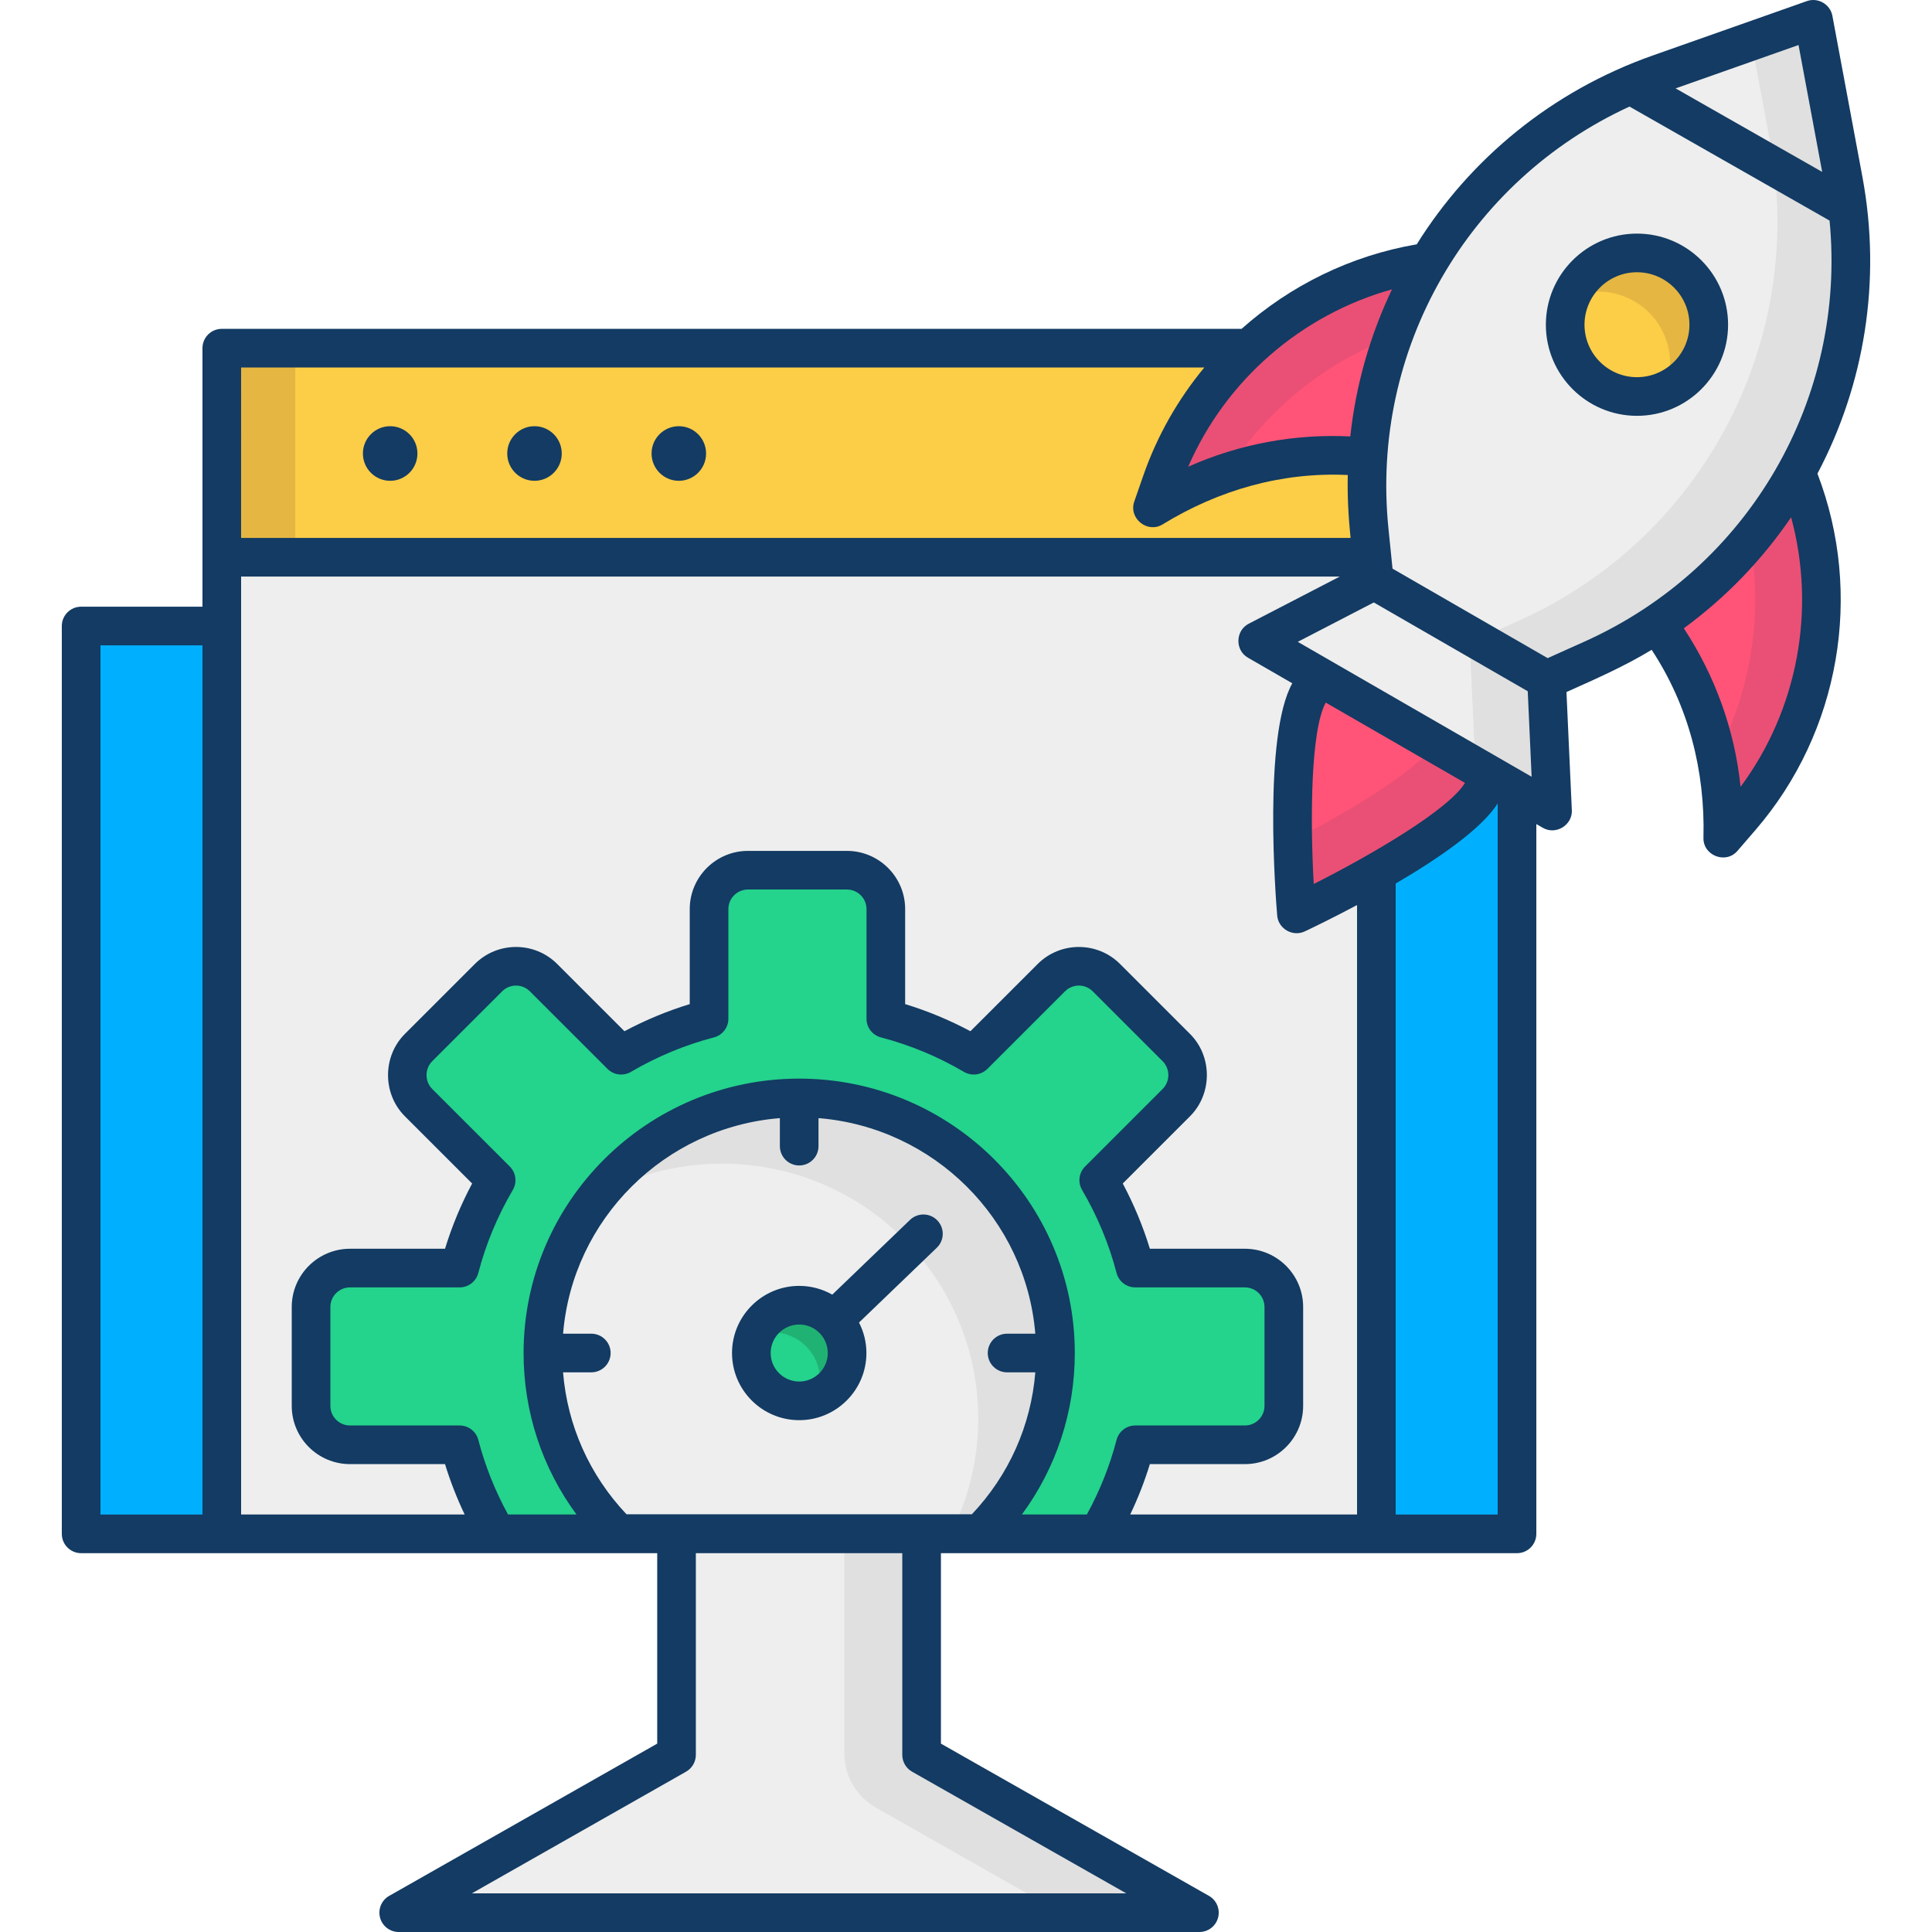 <svg xmlns="http://www.w3.org/2000/svg" id="Layer_1" height="512" viewBox="0 0 499.992 499.992" width="512"><g><g><g><path id="XMLID_29_" d="m20.996 162.013h371.612v234.946h-371.612z" fill="#00b0ff"></path><g><path d="m238.515 454.157v-57.198h-63.426v57.198l-71.898 40.839h207.223z" fill="#eee"></path><path d="m238.515 396.959h-20v56.886c0 5.756 3.092 11.069 8.098 13.912l47.956 27.24h35.845l-71.898-40.839v-57.199z" fill="#e0e0e0"></path></g></g><g><g><g><path d="m57.398 90.109h298.808v54.111h-298.808z" fill="#fccd47"></path><path d="m57.398 90.109h19v54.111h-19z" fill="#e5b642"></path></g><path d="m57.398 144.22h298.808v252.728h-298.808z" fill="#eee"></path><g fill="#133b63"><ellipse cx="175.676" cy="117.364" rx="7.055" ry="7.064"></ellipse><ellipse cx="138.325" cy="117.364" rx="7.055" ry="7.064"></ellipse><ellipse cx="100.974" cy="117.364" rx="7.055" ry="7.064"></ellipse></g></g><g><path d="m293.811 373.909h28.373c5.564 0 10.075-4.507 10.075-10.067v-25.601c0-5.56-4.511-10.067-10.075-10.067h-28.373c-2.11-8.082-5.323-15.713-9.449-22.746l20.085-20.078c3.932-3.931 3.932-10.302 0-14.233l-18.106-18.099c-3.935-3.934-10.317-3.934-14.252 0l-20.078 20.071c-7.036-4.125-14.67-7.337-22.754-9.446v-28.369c0-5.56-4.511-10.067-10.075-10.067h-25.6c-5.564 0-10.075 4.507-10.075 10.067v28.369c-8.085 2.109-15.718 5.322-22.754 9.446l-20.078-20.071c-3.935-3.934-10.317-3.934-14.252 0l-18.106 18.099c-3.932 3.931-3.932 10.302 0 14.233l20.086 20.078c-4.126 7.033-7.34 14.664-9.449 22.746h-28.376c-5.564 0-10.075 4.507-10.075 10.067v25.601c0 5.56 4.511 10.067 10.075 10.067h28.373c2.11 8.082 5.323 15.713 9.449 22.746l-.293.293h156.547l-.293-.293c4.126-7.033 7.34-14.664 9.45-22.746z" fill="#24d38c"></path><g><path d="m253.627 396.894c12.054-11.951 19.535-28.466 19.535-46.737 0-36.457-29.696-66.011-66.328-66.011s-66.328 29.554-66.328 66.011c0 18.271 7.481 34.786 19.535 46.737z" fill="#eee"></path><path d="m206.834 284.147c-21.189 0-40.043 9.901-52.186 25.293 9.533-5.277 20.504-8.293 32.186-8.293 36.632 0 66.328 29.554 66.328 66.011 0 10.707-2.585 20.801-7.137 29.737h7.602c12.054-11.951 19.535-28.466 19.535-46.737 0-36.457-29.696-66.011-66.328-66.011z" fill="#e0e0e0"></path></g><ellipse id="XMLID_902_" cx="206.834" cy="350.157" fill="#24d38c" rx="12.39" ry="12.377"></ellipse><path d="m206.834 337.78c-5.243 0-9.704 3.262-11.511 7.859 1.398-.549 2.917-.859 4.511-.859 6.843 0 12.39 5.542 12.39 12.377 0 1.588-.309 3.1-.855 4.494 4.595-1.808 7.855-6.261 7.855-11.494 0-6.835-5.547-12.377-12.39-12.377z" fill="#20b273"></path><path d="m242.58 315.838c-1.913-1.99-5.079-2.052-7.07-.139l-20.122 19.346c-2.529-1.435-5.444-2.265-8.554-2.265-9.589 0-17.39 7.795-17.39 17.377s7.801 17.377 17.39 17.377 17.39-7.795 17.39-17.377c0-2.843-.7-5.52-1.916-7.891l20.134-19.358c1.99-1.914 2.052-5.079.138-7.07zm-35.746 41.696c-4.074 0-7.39-3.31-7.39-7.377s3.315-7.377 7.39-7.377 7.39 3.31 7.39 7.377-3.316 7.377-7.39 7.377z" fill="#133b63"></path></g></g></g><g><g><g><path id="XMLID_92_" d="m405.996 140.12c25.547 16.205 40.706 44.665 39.914 74.937l-.05 1.9 4.662-5.398c21.836-25.288 27.068-60.951 13.416-91.459l-4.755-10.626z" fill="#ff5477"></path><path d="m463.723 120.1-4.755-10.626-13.515 7.787 1.27 2.839c11.024 24.635 9.728 52.628-2.675 75.809 1.246 6.23 1.816 12.647 1.646 19.148l-.05 1.9 4.662-5.398c21.837-25.288 27.069-60.951 13.417-91.459z" fill="#ea5075"></path></g><g><path id="XMLID_94_" d="m384.748 127.555c-26.808-14.022-59.034-12.92-84.855 2.902l-1.621.993 2.344-6.736c10.982-31.555 39.251-53.917 72.497-57.348l11.58-1.195z" fill="#ff5477"></path><path d="m373.223 67.552 11.58-1.195.014 15.598-3.093.319c-26.846 2.77-50.441 17.89-64.315 40.221-6.019 2.036-11.861 4.75-17.406 8.148l-1.62.993 2.344-6.736c10.98-31.554 39.25-53.917 72.496-57.348z" fill="#ea5075"></path></g></g><g><path d="m400.259 175.935-44.583-25.718-1.314-12.93c-5.283-51.972 25.708-100.809 75.01-118.201l39.94-14.089 7.758 41.605c9.576 51.356-17.258 102.592-64.947 124.006z" fill="#eee"></path><path d="m477.07 46.601-7.758-41.605-16.078 5.672 4.836 25.933c9.576 51.356-17.258 102.592-64.947 124.006l-10.928 4.907 18.064 10.42 11.864-5.328c47.69-21.413 74.524-72.649 64.947-124.005z" fill="#e0e0e0"></path></g><g><path d="m439.741 93.324c-5.134 8.885-16.504 11.929-25.396 6.799s-11.939-16.49-6.805-25.375 16.504-11.929 25.396-6.799c8.892 5.129 11.939 16.49 6.805 25.375z" fill="#fccd47"></path><path d="m432.936 67.949c-8.892-5.13-20.262-2.085-25.396 6.799-.406.703-.736 1.426-1.036 2.156 5.161-2.142 11.219-1.963 16.433 1.044 8.187 4.723 11.401 14.725 7.854 23.216 3.638-1.508 6.829-4.169 8.951-7.841 5.133-8.884 2.086-20.245-6.806-25.374z" fill="#e5b642"></path><path d="m423.64 107.615c-13.001 0-23.578-10.577-23.578-23.579s10.577-23.579 23.578-23.579c13.002 0 23.579 10.577 23.579 23.579s-10.577 23.579-23.579 23.579zm0-37.158c-7.487 0-13.578 6.092-13.578 13.579s6.091 13.579 13.578 13.579 13.579-6.092 13.579-13.579-6.092-13.579-13.579-13.579z" fill="#133b63"></path></g><g><path d="m383.58 204.944c-7.128 12.335-48.057 31.588-48.057 31.588s-3.777-45.043 3.351-57.378 22.914-16.561 35.259-9.44c12.345 7.122 16.574 22.895 9.447 35.23z" fill="#ff5477"></path><path d="m374.784 170.112c2.167 6.699 1.597 14.254-2.204 20.831-4.854 8.401-25.386 20.01-37.99 26.561.225 10.579.932 19.028.932 19.028s40.93-19.253 48.057-31.588c7-12.114 3.041-27.537-8.795-34.832z" fill="#ea5075"></path></g><g><path d="m401.803 209.914-76.35-44.044 30.224-15.653 44.582 25.718z" fill="#eee"></path><path d="m400.259 175.935-19.978-11.525 1.522 33.504 20 12z" fill="#e0e0e0"></path><path d="m481.968 45.68-7.758-41.604c-.551-2.958-3.728-4.807-6.578-3.798l-39.939 14.09c-26.112 9.211-47.242 26.747-61.05 48.863-17.063 2.918-32.723 10.648-45.328 21.874h-263.918c-2.762 0-5 2.238-5 5v66.904h-31.401c-2.762 0-5 2.238-5 5v234.946c0 2.762 2.238 5 5 5h149.087v49.288l-69.365 39.401c-1.974 1.121-2.944 3.431-2.364 5.625.579 2.194 2.564 3.723 4.834 3.723h207.214c2.269 0 4.255-1.528 4.834-3.723.58-2.194-.391-4.504-2.364-5.625l-69.365-39.401v-49.288h149.087c2.762 0 5-2.238 5-5v-183.692l1.696.979c3.358 1.938 7.668-.7 7.493-4.558l-1.39-30.584c7.499-3.367 15.007-6.642 22.045-10.931 9.572 14.532 13.861 31.347 13.408 48.654-.121 4.587 5.766 6.891 8.782 3.398l4.662-5.398c21.937-25.405 28.007-61.118 16.056-92.25 12.117-22.927 16.667-49.837 11.622-76.893zm-429.571 346.275h-26.401v-224.946h26.401zm419.178-347.463-37.935-21.619 31.812-11.222zm-111.331 30.389c-5.654 11.847-9.352 24.693-10.796 38.066-14.297-.705-28.718 1.919-41.951 7.848 9.76-22.5 29.335-39.375 52.747-45.914zm-297.847 20.224h249.278c-6.783 8.192-12.189 17.615-15.79 27.963l-2.344 6.736c-1.508 4.332 3.398 8.321 7.336 5.905 14.494-8.882 30.855-13.591 47.921-12.78-.125 5.447.172 10.869.723 16.287h-287.124zm229.079 394.887h-169.363l55.439-31.491c1.563-.889 2.53-2.549 2.53-4.348v-52.198h53.425l-.001 52.198c0 1.799.967 3.459 2.53 4.348zm-129.336-98.101c-9.591-10.142-15.303-22.98-16.423-36.737h7.31c2.762 0 5-2.238 5-5s-2.238-5-5-5h-7.303c2.433-29.667 26.279-53.383 56.103-55.791v7.253c0 2.762 2.238 5 5 5s5-2.238 5-5v-7.253c29.824 2.408 53.67 26.124 56.103 55.791h-7.303c-2.762 0-5 2.238-5 5s2.238 5 5 5h7.31c-1.12 13.757-6.832 26.595-16.423 36.737zm126.823-19.248c-1.747 6.693-4.33 13.175-7.689 19.302h-16.812c8.884-12.074 13.691-26.565 13.691-41.791 0-39.155-31.997-71.011-71.326-71.011s-71.325 31.855-71.325 71.011c0 15.226 4.807 29.717 13.691 41.791h-17.718c-3.359-6.127-5.942-12.608-7.689-19.302-.574-2.201-2.562-3.737-4.838-3.737h-28.373c-2.799 0-5.075-2.273-5.075-5.067v-25.602c0-2.794 2.276-5.066 5.075-5.066h28.372c2.275 0 4.264-1.536 4.838-3.737 1.955-7.491 4.958-14.718 8.924-21.479 1.152-1.964.832-4.457-.777-6.066l-20.085-20.079c-1.945-1.946-1.946-5.215.001-7.16l18.105-18.1c1.979-1.979 5.2-1.979 7.181 0l20.077 20.071c1.608 1.606 4.099 1.929 6.063.777 6.764-3.965 13.994-6.967 21.488-8.922 2.201-.574 3.737-2.563 3.737-4.838v-28.368c0-2.794 2.276-5.066 5.075-5.066h25.599c2.799 0 5.075 2.272 5.075 5.066v28.368c0 2.275 1.536 4.264 3.737 4.838 7.495 1.955 14.724 4.957 21.488 8.922 1.964 1.152 4.454.83 6.063-.777l20.077-20.071c1.98-1.979 5.203-1.979 7.181 0l18.106 18.1c1.945 1.946 1.946 5.215-.001 7.16l-20.084 20.079c-1.609 1.609-1.93 4.103-.777 6.066 3.966 6.761 6.969 13.987 8.923 21.479.574 2.201 2.562 3.737 4.838 3.737h28.372c2.799 0 5.075 2.272 5.075 5.066v25.602c0 2.794-2.276 5.067-5.075 5.067h-28.371c-2.275-.001-4.263 1.536-4.837 3.737zm62.231 19.302h-58.699c2.016-4.227 3.721-8.583 5.084-13.039h24.593c8.312 0 15.075-6.759 15.075-15.067v-25.602c0-8.308-6.762-15.066-15.075-15.066h-24.592c-1.78-5.819-4.13-11.474-7.017-16.885l17.408-17.404c5.809-5.805 5.81-15.498.001-21.305l-18.105-18.1c-5.878-5.876-15.442-5.876-21.321 0l-17.403 17.398c-5.415-2.887-11.072-5.236-16.894-7.017v-24.588c0-8.308-6.762-15.066-15.075-15.066h-25.599c-8.312 0-15.075 6.759-15.075 15.066v24.589c-5.822 1.78-11.479 4.13-16.894 7.017l-17.404-17.398c-5.879-5.878-15.442-5.876-21.321 0l-18.104 18.1c-5.809 5.805-5.81 15.498-.001 21.305l17.409 17.404c-2.888 5.411-5.237 11.065-7.017 16.885h-24.593c-8.312 0-15.075 6.759-15.075 15.066v25.602c0 8.309 6.762 15.067 15.075 15.067h24.593c1.363 4.456 3.068 8.812 5.084 13.039h-57.855v-242.73h284.322l-23.576 12.211c-3.442 1.782-3.561 6.831-.198 8.771l11.495 6.631c-7.565 13.497-4.309 55.367-3.91 60.118.285 3.407 4.015 5.562 7.11 4.106 1.467-.69 6.821-3.242 13.555-6.829v157.721zm-8.095-210.12 36.029 20.785c-4.226 6.946-24.048 18.545-39.141 26.167-.94-16.875-.798-39.83 3.112-46.952zm44.496 210.13h-26.401v-163.301c10.901-6.37 22.268-14.132 26.401-20.75zm-51.738-225.852 19.677-10.192 39.84 22.983 1.005 22.124zm74.204-.061-9.532 4.28-40.149-23.161-1.056-10.384c-4.724-46.479 20.603-90.007 62.383-109.196l51.777 29.508c4.432 45.883-20.658 89.749-63.423 108.953zm40.39 37.588c-1.514-14.736-6.637-28.819-14.688-41.028 10.965-8.025 20.303-17.776 27.769-28.729 6.492 23.858 1.756 49.742-13.081 69.757z" fill="#133b63"></path></g></g></g></svg>